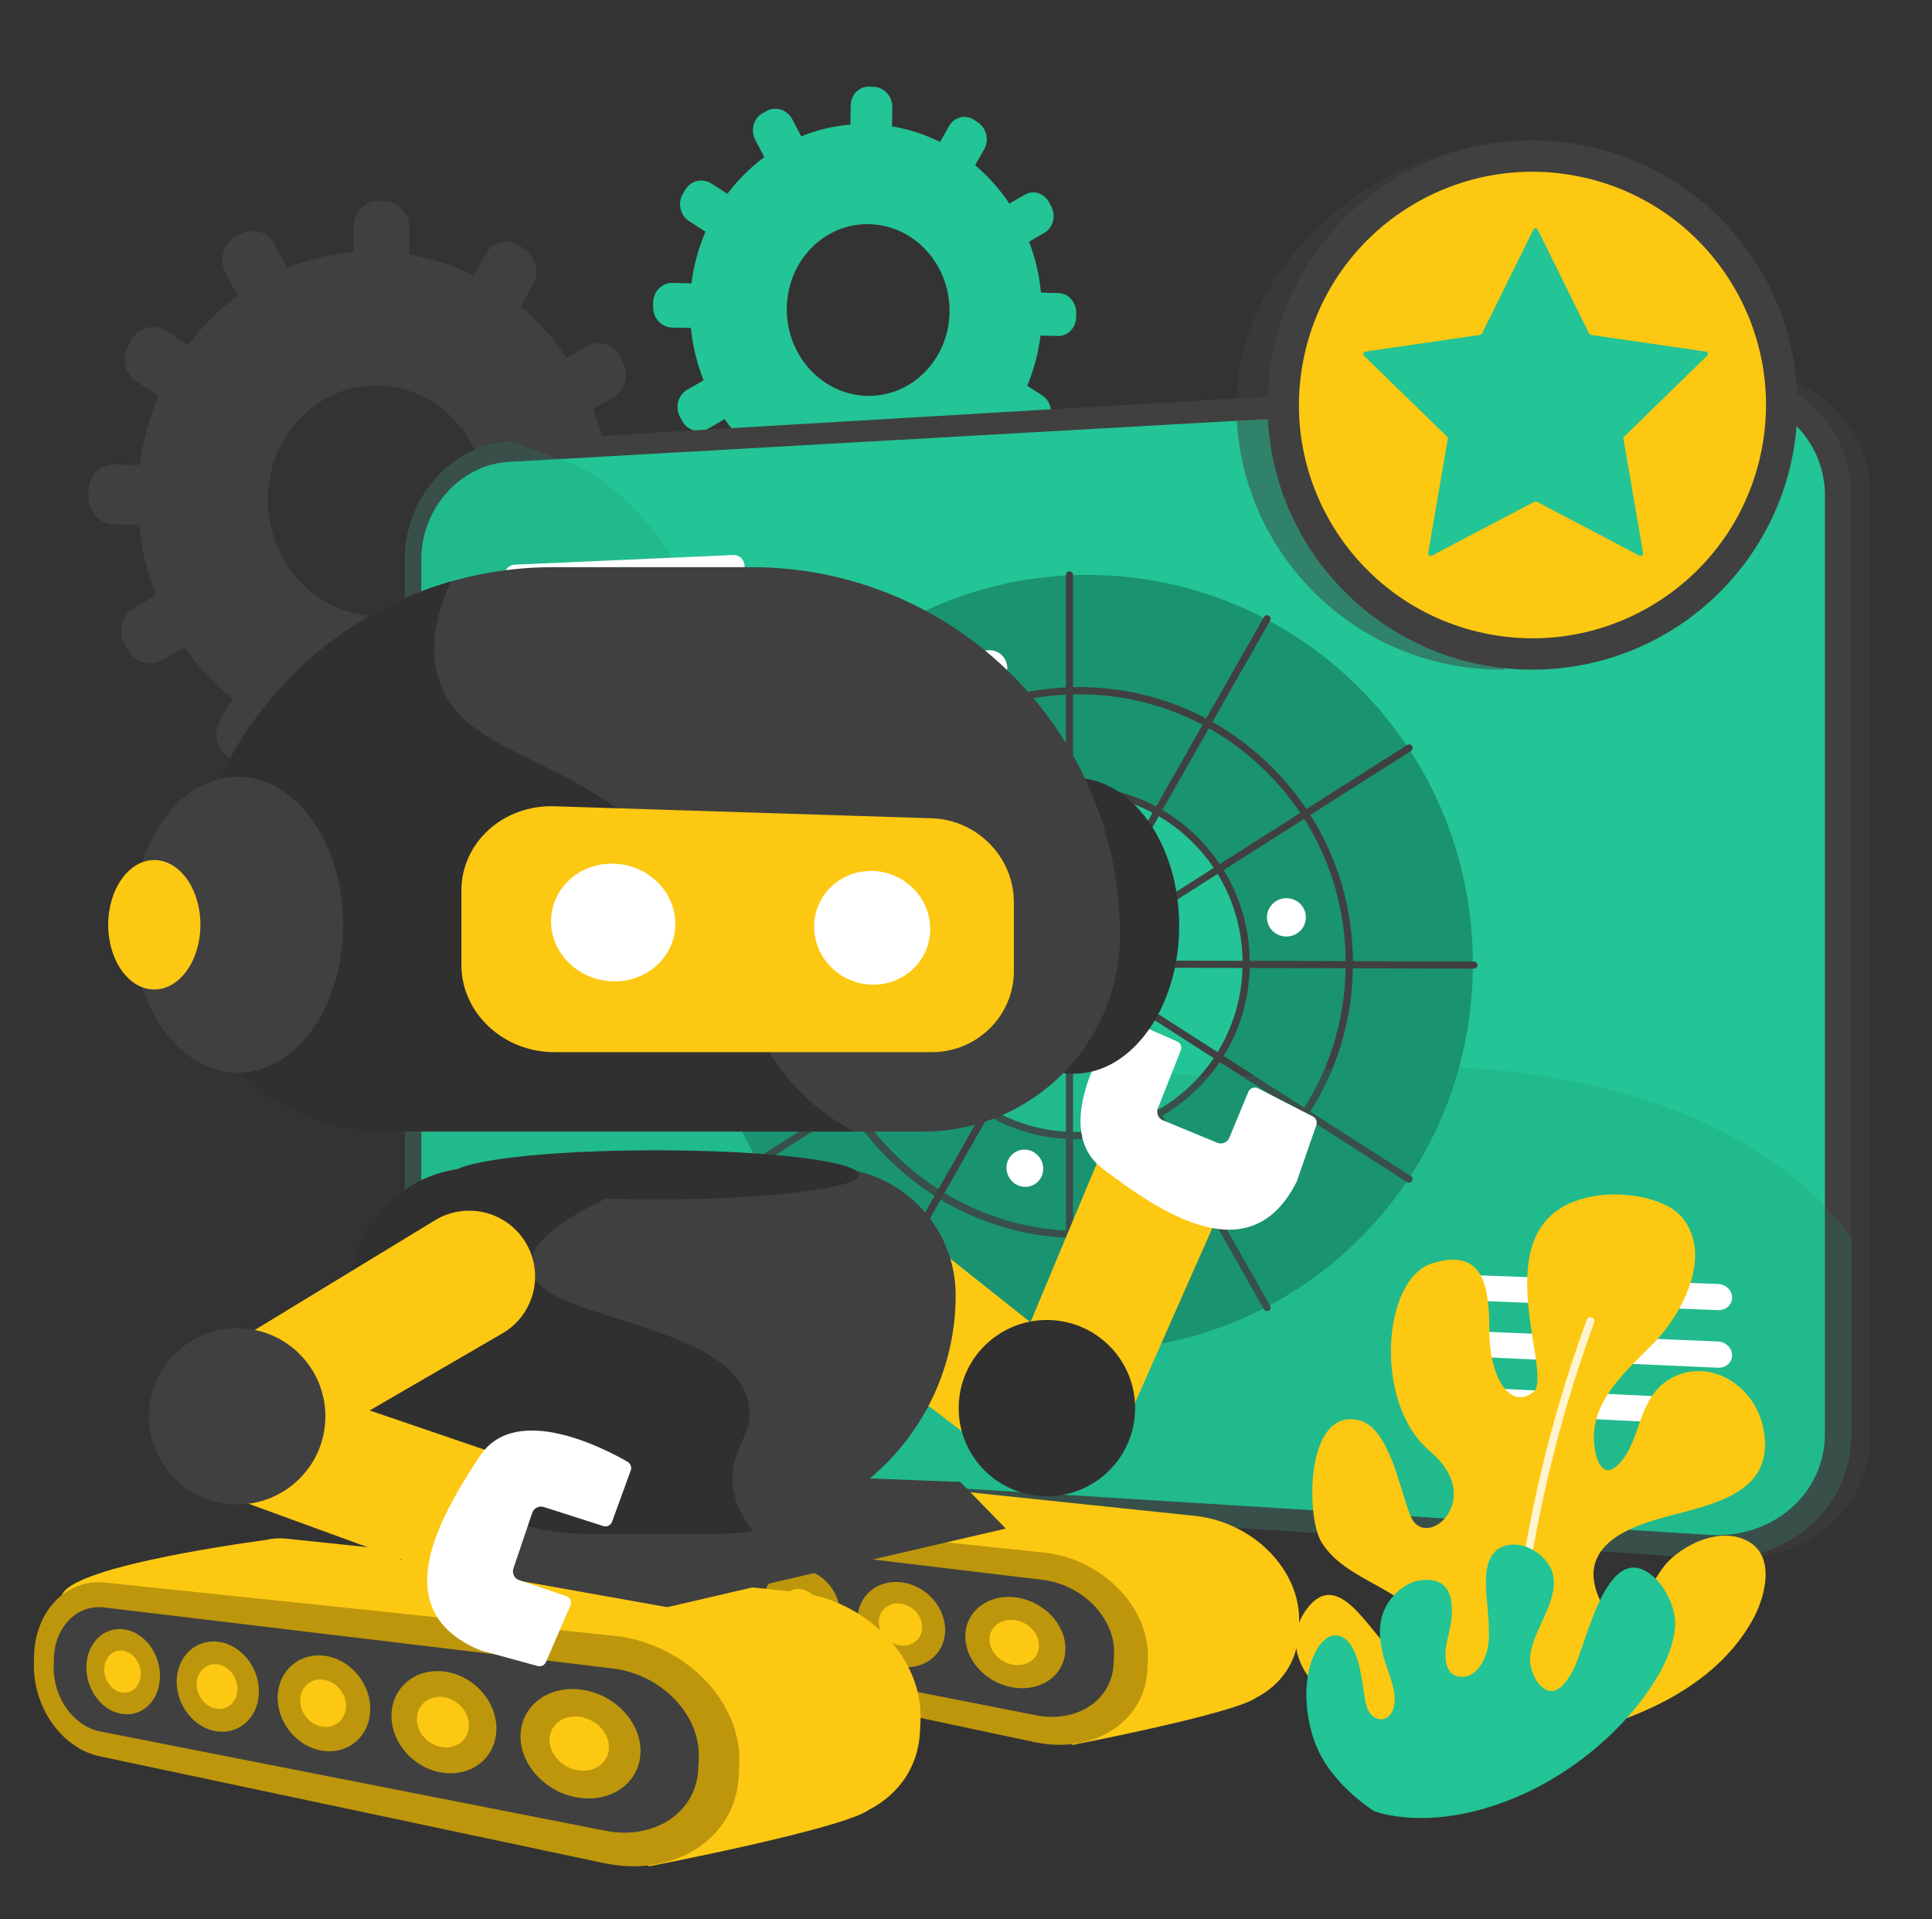 <svg width="588" height="584" viewBox="0 0 588 584" fill="none" xmlns="http://www.w3.org/2000/svg">
<rect x="0" y="0" width="588" height="584" fill="#333333" stroke="none"/>
<path d="M192.498 145.455L185.349 145.259C184.653 138.011 182.995 131.031 180.499 124.513L186.739 120.88C190.27 118.833 191.553 114.06 189.592 110.232L188.736 108.558C186.775 104.711 182.3 103.269 178.752 105.317L172.458 108.949C168.518 103.073 163.811 97.784 158.48 93.279L162.189 86.743C164.292 83.039 163.151 78.142 159.639 75.809L158.088 74.777C154.558 72.426 149.976 73.53 147.854 77.252L144.11 83.805C138.012 80.76 131.433 78.587 124.516 77.43L124.622 69.648C124.694 65.232 121.36 61.492 117.17 61.296L115.334 61.207C111.144 61.011 107.685 64.448 107.613 68.882L107.506 76.718C100.482 77.305 93.742 78.944 87.413 81.526L83.776 74.581C81.708 70.627 77.001 69.096 73.275 71.162L71.634 72.07C67.908 74.153 66.553 79.05 68.639 83.004L72.329 89.984C66.66 94.169 61.578 99.226 57.264 104.96L50.738 100.776C47.03 98.389 42.216 99.547 40.005 103.358L39.025 105.032C36.796 108.843 38.026 113.882 41.752 116.25L48.296 120.417C45.461 126.988 43.5 134.076 42.555 141.537L34.924 141.324C30.573 141.199 27.008 144.76 26.936 149.266L26.919 151.242C26.865 155.748 30.342 159.487 34.674 159.576L42.341 159.754C43.09 167.234 44.873 174.41 47.547 181.106L40.914 184.934C37.135 187.107 35.78 192.057 37.901 195.993L38.828 197.702C40.932 201.62 45.711 203.009 49.472 200.819L56.105 196.955C60.259 202.884 65.198 208.156 70.76 212.607L66.909 219.374C64.716 223.221 65.911 228.153 69.584 230.415L71.188 231.394C74.843 233.638 79.568 232.356 81.761 228.527L85.594 221.778C91.835 224.645 98.521 226.622 105.51 227.53L105.403 235.312C105.331 239.728 108.683 243.326 112.873 243.343H114.709C118.882 243.361 122.323 239.817 122.376 235.419L122.483 227.637C129.419 226.818 136.033 224.966 142.22 222.224L145.75 228.919C147.747 232.73 152.293 234.048 155.877 231.893L157.446 230.949C161.03 228.795 162.313 223.969 160.317 220.176L156.786 213.462C162.224 209.224 167.074 204.184 171.174 198.504L177.326 202.421C180.802 204.647 185.313 203.419 187.399 199.679L188.308 198.041C190.394 194.319 189.253 189.493 185.794 187.267L179.661 183.332C182.336 176.939 184.19 170.047 185.081 162.835L192.213 162.995C196.242 163.084 199.559 159.648 199.63 155.32L199.666 153.433C199.737 149.159 196.528 145.562 192.498 145.455ZM114.513 187.427C96.096 187.107 81.262 171.044 81.547 151.545C81.815 132.028 97.094 116.713 115.53 117.319C133.805 117.924 148.282 134.005 147.997 153.219C147.711 172.433 132.788 187.748 114.513 187.427Z" fill="#404040"/>
<path d="M322.156 89.182L316.825 89.04C316.308 83.626 315.078 78.444 313.206 73.565L317.859 70.858C320.498 69.327 321.443 65.765 319.981 62.916L319.339 61.67C317.877 58.803 314.543 57.716 311.887 59.248L307.197 61.955C304.256 57.574 300.743 53.639 296.785 50.273L299.549 45.411C301.118 42.651 300.262 39.001 297.641 37.255L296.482 36.49C293.861 34.745 290.438 35.564 288.869 38.324L286.088 43.203C281.541 40.924 276.638 39.303 271.486 38.449L271.575 32.643C271.628 29.349 269.132 26.571 266.03 26.428L264.657 26.357C261.537 26.215 258.952 28.779 258.916 32.074L258.827 37.914C253.603 38.342 248.575 39.571 243.85 41.494L241.14 36.312C239.589 33.373 236.095 32.234 233.313 33.765L232.101 34.442C229.32 35.991 228.321 39.642 229.872 42.598L232.618 47.815C228.392 50.932 224.595 54.707 221.386 58.981L216.536 55.864C213.772 54.084 210.189 54.956 208.531 57.788L207.8 59.034C206.142 61.883 207.051 65.623 209.832 67.386L214.717 70.502C212.596 75.399 211.134 80.688 210.438 86.244L204.751 86.084C201.506 85.995 198.849 88.648 198.796 91.996L198.778 93.474C198.725 96.84 201.328 99.618 204.555 99.689L210.26 99.814C210.831 105.387 212.15 110.747 214.147 115.734L209.19 118.583C206.373 120.203 205.357 123.907 206.944 126.828L207.639 128.11C209.208 131.03 212.756 132.063 215.573 130.443L220.53 127.558C223.632 131.974 227.305 135.91 231.441 139.222L228.571 144.261C226.93 147.128 227.84 150.815 230.568 152.488L231.762 153.219C234.49 154.892 238.02 153.931 239.643 151.082L242.495 146.042C247.149 148.179 252.123 149.657 257.347 150.334L257.258 156.139C257.204 159.433 259.701 162.105 262.821 162.122H264.193C267.314 162.14 269.863 159.487 269.917 156.21L270.006 150.423C275.176 149.817 280.115 148.428 284.715 146.38L287.354 151.384C288.851 154.216 292.221 155.213 294.895 153.593L296.072 152.88C298.746 151.278 299.691 147.68 298.212 144.849L295.591 139.845C299.656 136.693 303.257 132.936 306.324 128.698L310.906 131.618C313.509 133.274 316.861 132.366 318.412 129.588L319.09 128.377C320.641 125.599 319.803 122.002 317.217 120.346L312.635 117.407C314.632 112.635 316.005 107.506 316.683 102.129L321.996 102.253C325.009 102.324 327.469 99.76 327.523 96.537L327.541 95.13C327.541 91.943 325.151 89.272 322.156 89.182ZM264.033 120.47C250.305 120.239 239.25 108.254 239.464 93.723C239.678 79.175 251.053 67.76 264.8 68.223C278.421 68.668 289.208 80.653 288.994 94.988C288.762 109.287 277.637 120.702 264.033 120.47Z" fill="#23C495"/>
<path opacity="0.5" d="M526.481 112.738L161.125 134.268C161 134.268 160.715 134.285 160.59 134.303C143.082 135.55 128.961 151.63 128.961 170.417V414.346C128.961 433.275 143.278 449.533 160.964 450.673L526.391 474.268C549.837 475.782 569.199 459.025 569.199 436.801V376.558V150.455C569.235 128.231 549.944 111.367 526.481 112.738Z" fill="#404040"/>
<path d="M563.42 150.455V436.801C563.42 459.025 544.075 475.782 520.612 474.268L155.15 450.673C137.445 449.533 123.164 433.275 123.164 414.346V170.417C123.164 151.63 137.213 135.55 154.722 134.303C154.847 134.285 155.025 134.285 155.15 134.268L520.594 112.738C544.04 111.367 563.42 128.231 563.42 150.455Z" fill="#404040"/>
<path d="M555.418 150.776C555.418 132.648 539.728 118.829 520.562 119.915L154.743 140.572C140.247 141.391 128.23 154.64 128.23 170.151V414.685C128.23 430.195 140.247 443.497 154.743 444.405L520.348 467.11C539.514 468.303 555.4 454.574 555.4 436.445V150.776H555.418Z" fill="#23C495"/>
<path d="M448.245 293.304C448.245 361.329 392.225 413.897 326.079 410.852C262.982 407.95 213.934 355.079 213.934 292.645C213.934 230.212 262.982 177.608 326.079 175.062C392.225 172.391 448.245 225.279 448.245 293.304Z" fill="#1A9370"/>
<path d="M410.658 293.199C410.658 340.3 372.147 377.197 326.077 375.666C281.504 374.188 246.434 337.077 246.434 292.736C246.434 248.395 281.504 211.462 326.077 210.251C372.147 208.969 410.658 246.098 410.658 293.199Z" fill="#1A9370"/>
<path d="M328.86 376.809C327.915 376.809 326.988 376.791 326.043 376.755C304.255 376.043 283.912 366.89 268.757 351.023C253.656 335.228 245.348 314.518 245.348 292.721C245.348 270.925 253.656 250.268 268.757 234.544C283.93 218.766 304.273 209.738 326.06 209.132C348.65 208.527 370.045 216.879 386.305 232.674C402.726 248.63 411.765 270.106 411.765 293.184C411.765 316.245 402.726 337.685 386.305 353.552C370.722 368.617 350.415 376.809 328.86 376.809ZM328.396 211.305C327.629 211.305 326.881 211.323 326.114 211.34C282.771 212.534 247.523 249.039 247.523 292.739C247.523 336.439 282.789 373.158 326.114 374.583C348.115 375.295 368.94 367.282 384.772 351.985C400.765 336.546 409.554 315.657 409.554 293.184C409.554 270.711 400.747 249.787 384.754 234.241C369.492 219.407 349.541 211.305 328.396 211.305Z" fill="#404040"/>
<path d="M379.279 293.117C379.279 322.731 355.209 346.219 326.077 345.578C297.568 344.955 274.871 321.342 274.871 292.832C274.871 264.322 297.55 240.834 326.077 240.371C355.209 239.872 379.279 263.485 379.279 293.117Z" fill="#23C495"/>
<path d="M327.257 346.657C326.864 346.657 326.454 346.657 326.062 346.639C312.013 346.336 298.855 340.549 289.013 330.381C279.207 320.248 273.805 306.893 273.805 292.789C273.805 278.685 279.207 265.365 289.013 255.286C298.855 245.171 312.013 239.473 326.062 239.241C340.415 239.01 353.965 244.441 364.252 254.538C374.647 264.742 380.37 278.436 380.37 293.092C380.37 307.747 374.647 321.406 364.252 331.556C354.268 341.332 341.163 346.657 327.257 346.657ZM326.953 241.432C326.668 241.432 326.383 241.432 326.098 241.432C298.462 241.895 275.962 264.938 275.962 292.807C275.962 320.676 298.445 343.861 326.098 344.467C339.844 344.769 352.859 339.641 362.719 330.007C372.685 320.266 378.177 307.16 378.177 293.092C378.177 279.024 372.685 265.882 362.719 256.087C353.073 246.614 340.397 241.432 326.953 241.432Z" fill="#404040"/>
<path d="M325.49 411.874C324.884 411.874 324.402 411.393 324.402 410.787V174.961C324.402 174.356 324.884 173.875 325.49 173.875C326.096 173.875 326.578 174.356 326.578 174.961V410.787C326.578 411.393 326.096 411.874 325.49 411.874Z" fill="#404040"/>
<path d="M448.583 294.785L213.666 294.09C213.06 294.09 212.578 293.592 212.578 293.004C212.578 292.399 213.06 291.918 213.666 291.918L448.583 292.612C449.189 292.612 449.671 293.111 449.671 293.699C449.671 294.286 449.171 294.785 448.583 294.785Z" fill="#404040"/>
<path d="M428.858 359.947C428.662 359.947 428.448 359.894 428.27 359.769L229.903 232.57C229.403 232.249 229.243 231.572 229.582 231.074C229.903 230.575 230.58 230.415 231.079 230.753L429.447 357.953C429.946 358.273 430.106 358.95 429.768 359.449C429.554 359.787 429.215 359.947 428.858 359.947Z" fill="#404040"/>
<path d="M385.631 399.012C385.256 399.012 384.882 398.816 384.686 398.46L268.1 192.906C267.797 192.39 267.994 191.713 268.511 191.428C269.028 191.126 269.705 191.322 269.99 191.838L386.575 397.391C386.879 397.908 386.682 398.584 386.165 398.869C385.987 398.976 385.809 399.012 385.631 399.012Z" fill="#404040"/>
<path d="M230.496 354.796C230.14 354.796 229.783 354.617 229.569 354.297C229.248 353.798 229.391 353.122 229.908 352.801L428.275 226.705C428.774 226.385 429.452 226.527 429.773 227.044C430.094 227.542 429.951 228.219 429.434 228.54L231.067 354.635C230.906 354.742 230.692 354.796 230.496 354.796Z" fill="#404040"/>
<path opacity="0.2" d="M563.42 376.555V436.799C563.42 459.022 544.075 475.779 520.612 474.266L155.15 450.671C137.445 449.531 123.164 433.273 123.164 414.343V170.415C123.164 151.628 137.213 135.547 154.722 134.301C160.623 136.135 166.025 138.023 170.304 139.679C174.566 141.335 177.757 142.777 179.273 143.721C190.006 150.399 198.118 159.392 204.643 169.702C206.07 171.964 207.425 174.279 208.726 176.629C210.206 179.354 211.615 182.15 212.952 184.999C214.022 187.296 215.074 189.647 216.072 192.015C217.249 194.793 218.39 197.625 219.495 200.474C220.404 202.807 221.296 205.175 222.17 207.543C225.111 215.503 227.911 223.57 230.906 231.477C230.977 231.673 231.048 231.851 231.12 232.047C232.118 234.682 233.152 237.3 234.204 239.882C238.483 250.335 243.796 259.898 249.983 268.552C256.598 277.794 264.229 286.022 272.697 293.162C273.428 293.786 274.159 294.391 274.908 294.979C282.236 300.909 290.17 306.055 298.603 310.4C303.114 312.733 307.767 314.834 312.546 316.704C316.825 318.36 321.228 319.856 325.704 321.138C331.801 322.901 338.059 324.308 344.46 325.341C351.681 326.516 359.062 327.211 366.586 327.442C370.936 327.584 375.322 327.549 379.726 327.353C383.631 327.193 387.571 326.872 391.511 326.445C395.808 325.982 400.051 325.59 404.223 325.287C418.201 324.254 431.466 324.13 444 324.806C494.831 327.549 532.968 343.576 555.504 367.189C558.392 370.198 561.227 373.314 563.42 376.555Z" fill="#1A9370"/>
<path d="M269.026 394.31C268.848 394.31 268.652 394.256 268.491 394.167C267.974 393.865 267.778 393.206 268.081 392.689L384.666 187.795C384.969 187.279 385.629 187.083 386.146 187.385C386.663 187.688 386.859 188.347 386.556 188.864L269.971 393.758C269.775 394.114 269.4 394.31 269.026 394.31Z" fill="#404040"/>
<path d="M226.603 172.343C226.603 174.319 225.07 175.993 223.18 176.065L156.624 178.825C154.841 178.896 153.379 177.4 153.379 175.477C153.379 173.554 154.823 171.933 156.624 171.844L223.18 168.906C225.07 168.817 226.603 170.366 226.603 172.343Z" fill="white"/>
<path d="M226.603 188.098C226.603 190.074 225.07 191.73 223.18 191.802L156.624 194.17C154.841 194.241 153.379 192.728 153.379 190.804C153.379 188.881 154.823 187.261 156.624 187.189L223.18 184.643C225.07 184.572 226.603 186.103 226.603 188.098Z" fill="white"/>
<path d="M226.603 203.861C226.603 205.837 225.07 207.493 223.18 207.547L156.624 209.523C154.841 209.577 153.379 208.063 153.379 206.14C153.379 204.217 154.823 202.614 156.624 202.561L223.18 200.406C225.07 200.317 226.603 201.866 226.603 203.861Z" fill="white"/>
<path d="M527.153 394.882C527.153 397.09 525.245 398.8 522.909 398.711L440.556 395.523C438.345 395.434 436.562 393.636 436.562 391.499C436.562 389.362 438.345 387.688 440.556 387.777L522.909 390.751C525.245 390.822 527.153 392.674 527.153 394.882Z" fill="white"/>
<path d="M527.153 412.44C527.153 414.648 525.245 416.34 522.909 416.233L440.556 412.547C438.345 412.44 436.562 410.641 436.562 408.504C436.562 406.367 438.345 404.711 440.556 404.8L522.909 408.255C525.245 408.362 527.153 410.232 527.153 412.44Z" fill="white"/>
<path d="M527.153 430.002C527.153 432.211 525.245 433.902 522.909 433.778L440.556 429.611C438.345 429.504 436.562 427.67 436.562 425.533C436.562 423.396 438.345 421.757 440.556 421.864L522.909 425.818C525.245 425.924 527.153 427.794 527.153 430.002Z" fill="white"/>
<path d="M306.553 203.346C306.553 206.463 304.057 209.081 300.99 209.17C297.924 209.259 295.445 206.801 295.445 203.685C295.445 200.568 297.924 197.969 300.99 197.862C304.057 197.773 306.553 200.23 306.553 203.346Z" fill="white"/>
<path d="M397.446 279.171C397.446 282.394 394.79 285.012 391.509 285.012C388.246 285.012 385.59 282.412 385.59 279.189C385.59 275.965 388.229 273.348 391.509 273.348C394.79 273.33 397.446 275.948 397.446 279.171Z" fill="white"/>
<path d="M317.503 355.67C317.503 358.804 314.989 361.279 311.905 361.19C308.82 361.101 306.324 358.501 306.324 355.385C306.324 352.269 308.82 349.794 311.905 349.865C314.989 349.936 317.503 352.536 317.503 355.67Z" fill="white"/>
<path d="M456.891 194.236C496.141 194.236 527.958 162.456 527.958 123.255C527.958 84.053 496.141 52.273 456.891 52.273C417.642 52.273 385.824 84.053 385.824 123.255C385.824 162.456 417.642 194.236 456.891 194.236Z" fill="url(#paint0_linear_1440_33046)"/>
<path d="M456.894 186.653C491.948 186.653 520.366 158.27 520.366 123.258C520.366 88.246 491.948 59.863 456.894 59.863C421.839 59.863 393.422 88.246 393.422 123.258C393.422 158.27 421.839 186.653 456.894 186.653Z" fill="url(#paint1_linear_1440_33046)"/>
<path opacity="0.5" d="M441.756 163.108C440.651 175.145 442.398 185.207 448.264 193.701C450.778 197.334 454.04 200.682 458.159 203.762C457.731 203.762 457.321 203.78 456.893 203.78C412.356 203.78 376.27 167.72 376.27 123.254C376.27 81.958 414.995 48.16 455.092 43.512C457.66 46.058 452.543 48.818 454.7 52.327C461.012 62.53 464.649 76.954 459.978 96.792C459.193 100.14 458.177 103.63 456.893 107.281C454.023 115.454 451.402 123.094 449.173 130.253C447.889 134.348 446.748 138.284 445.75 142.059C443.753 149.681 442.344 156.679 441.756 163.108Z" fill="#404040"/>
<path d="M547.034 123.249C547.034 167.305 511.626 203.098 467.659 203.775C467.231 203.775 466.821 203.792 466.393 203.792C421.856 203.792 385.77 167.732 385.77 123.266C385.77 81.971 416.899 47.922 456.997 43.275C460.082 42.919 463.22 42.723 466.411 42.723C510.93 42.705 547.034 78.765 547.034 123.249Z" fill="#404040"/>
<path d="M535.922 137.995C544.07 99.647 519.551 61.964 481.158 53.825C442.764 45.687 405.035 70.176 396.886 108.523C388.738 146.87 413.257 184.554 451.651 192.693C490.044 200.831 527.774 176.342 535.922 137.995Z" fill="#FCC812"/>
<path d="M519.56 108.26C519.756 108.064 519.827 107.761 519.756 107.494C519.667 107.227 519.435 107.031 519.15 106.995L484.187 101.92C483.937 101.885 483.741 101.742 483.634 101.511L467.998 69.867C467.873 69.617 467.623 69.457 467.338 69.457C467.053 69.457 466.803 69.617 466.678 69.867L451.042 101.511C450.935 101.724 450.721 101.885 450.49 101.92L415.527 106.995C415.241 107.031 415.009 107.227 414.92 107.494C414.831 107.761 414.902 108.064 415.116 108.26L440.416 132.888C440.594 133.066 440.666 133.297 440.63 133.547L434.657 168.325C434.604 168.61 434.729 168.877 434.96 169.055C435.192 169.215 435.495 169.251 435.745 169.108L467.017 152.69C467.231 152.583 467.499 152.583 467.713 152.69L498.985 169.108C499.235 169.233 499.538 169.215 499.769 169.055C500.001 168.895 500.108 168.61 500.073 168.325L494.1 133.547C494.064 133.315 494.135 133.066 494.314 132.888L519.56 108.26Z" fill="#23C495"/>
<path d="M308.412 447.486L249.397 402.61C241.089 396.289 239.021 384.66 244.655 375.881C251.055 365.873 264.713 363.612 274.019 370.984L332.214 417.159L308.412 447.486Z" fill="#FCC812"/>
<path d="M305.004 423.019L333.566 354.655C337.596 345.021 348.329 340.089 358.26 343.312C369.563 346.98 375.215 359.606 370.419 370.469L340.377 438.369L305.004 423.019Z" fill="#FCC812"/>
<path d="M318.624 455.344C333.453 455.344 345.475 443.337 345.475 428.525C345.475 413.714 333.453 401.707 318.624 401.707C303.795 401.707 291.773 413.714 291.773 428.525C291.773 443.337 303.795 455.344 318.624 455.344Z" fill="#303030"/>
<path d="M340.345 310.995C335.977 317.495 319.841 343.761 335.62 355.692C353.699 369.386 380.728 387.497 394.67 359.539L400.625 342.39C400.982 341.375 400.536 340.271 399.573 339.772L382.903 331.207C382.368 330.94 381.744 330.886 381.174 331.1C380.603 331.314 380.157 331.741 379.926 332.293L374.149 346.236C373.561 347.679 371.902 348.356 370.458 347.768L353.948 340.948C352.522 340.36 351.827 338.739 352.397 337.297L359.368 319.667C359.796 318.599 359.297 317.388 358.227 316.925L342.966 310.212C342.021 309.802 340.915 310.123 340.345 310.995Z" fill="white"/>
<path d="M363.582 461.307L234.249 447.773C233.518 447.702 232.822 447.684 232.109 447.702C231.111 447.737 230.148 447.862 229.203 448.076C218.238 449.572 179.781 455.27 177.285 462.126C176.143 465.224 198.198 476.212 225.673 488.535C227.83 490.155 230.255 491.33 232.858 491.882L233.5 492.025C275.809 510.705 326.515 531.006 326.515 531.006C326.515 531.006 375.67 521.532 382.302 516.653C389.755 512.842 394.818 505.844 395.246 496.886L395.371 494.108C396.12 477.921 381.411 463.177 363.582 461.307Z" fill="#FCC812"/>
<path d="M349.224 508.034C348.457 524.15 332.661 533.944 315.01 530.205L186.836 503.048C177.119 500.982 169.844 490.387 170.183 479.257L170.237 477.334C170.575 466.169 178.438 457.906 188.226 458.939L317.559 472.473C335.388 474.342 350.115 489.087 349.349 505.256L349.224 508.034Z" fill="#BD960C"/>
<path d="M339.061 503.656C339.578 492.526 329.558 482.251 317.202 480.773L188.03 465.281C181.13 464.461 175.514 470.231 175.264 478.138L175.211 480.079C174.979 487.985 180.167 495.429 187.031 496.782L315.366 522.016C327.632 524.42 338.401 517.492 338.918 506.398L339.061 503.656Z" fill="#404040"/>
<path d="M202.187 483.074C201.991 489.128 197.498 493.242 192.292 492.28C187.211 491.354 183.324 485.923 183.502 480.118C183.68 474.312 187.87 470.145 192.969 470.822C198.211 471.517 202.383 477.001 202.187 483.074Z" fill="url(#paint2_linear_1440_33046)"/>
<path d="M197.319 482.305C197.23 485.279 195.037 487.327 192.469 486.882C189.937 486.455 187.976 483.748 188.065 480.845C188.155 477.942 190.276 475.877 192.808 476.251C195.393 476.625 197.408 479.331 197.319 482.305Z" fill="url(#paint3_linear_1440_33046)"/>
<path d="M227.33 487.022C227.098 493.433 222.088 497.742 216.258 496.674C210.588 495.641 206.256 489.854 206.452 483.746C206.648 477.62 211.337 473.239 217.042 474.005C222.89 474.753 227.561 480.611 227.33 487.022Z" fill="url(#paint4_linear_1440_33046)"/>
<path d="M221.872 486.174C221.765 489.308 219.322 491.463 216.452 490.964C213.617 490.483 211.424 487.616 211.531 484.536C211.638 481.473 213.992 479.3 216.826 479.71C219.715 480.137 221.979 483.04 221.872 486.174Z" fill="url(#paint5_linear_1440_33046)"/>
<path d="M255.602 491.475C255.335 498.278 249.683 502.801 243.122 501.59C236.739 500.415 231.889 494.253 232.121 487.771C232.353 481.289 237.613 476.695 244.013 477.532C250.592 478.422 255.87 484.673 255.602 491.475Z" fill="#BD960C"/>
<path d="M249.448 490.51C249.323 493.84 246.559 496.084 243.332 495.532C240.141 494.998 237.681 491.917 237.805 488.676C237.93 485.417 240.587 483.156 243.778 483.619C247.023 484.082 249.573 487.18 249.448 490.51Z" fill="#FCC812"/>
<path d="M287.638 496.535C287.335 503.783 280.899 508.52 273.446 507.166C266.226 505.849 260.734 499.224 261.002 492.333C261.269 485.441 267.224 480.598 274.48 481.559C281.951 482.556 287.941 489.27 287.638 496.535Z" fill="#BD960C"/>
<path d="M280.651 495.433C280.508 498.977 277.37 501.345 273.715 500.722C270.096 500.099 267.332 496.822 267.457 493.367C267.6 489.913 270.595 487.526 274.214 488.043C277.887 488.559 280.793 491.889 280.651 495.433Z" fill="#FCC812"/>
<path d="M324.245 502.3C323.889 510.064 316.507 515.05 307.985 513.483C299.73 511.969 293.472 504.828 293.793 497.492C294.096 490.137 300.889 485.026 309.18 486.13C317.738 487.252 324.602 494.518 324.245 502.3Z" fill="#BD960C"/>
<path d="M316.224 501.036C316.063 504.829 312.48 507.322 308.29 506.61C304.171 505.915 300.998 502.354 301.158 498.668C301.319 494.982 304.76 492.453 308.896 493.058C313.086 493.664 316.402 497.243 316.224 501.036Z" fill="#FCC812"/>
<path d="M242.052 484.452L87.081 468.248C86.208 468.159 85.37 468.141 84.532 468.159C83.337 468.194 82.178 468.354 81.055 468.622C67.915 470.42 21.844 477.24 18.831 485.45C17.476 489.154 43.899 502.331 76.812 517.094C79.397 519.035 82.303 520.442 85.423 521.101L86.19 521.261C136.878 543.645 197.64 567.952 197.64 567.952C197.64 567.952 256.548 556.609 264.482 550.75C273.396 546.174 279.476 537.786 279.993 527.066L280.154 523.736C281.045 504.361 263.412 486.696 242.052 484.452Z" fill="#FCC812"/>
<path d="M224.844 540.437C223.935 559.741 205 571.494 183.855 567.006L30.274 534.472C18.632 531.996 9.913 519.3 10.306 505.962L10.377 503.665C10.769 490.291 20.219 480.39 31.95 481.619L186.922 497.824C208.299 500.067 225.932 517.733 225.005 537.107L224.844 540.437Z" fill="#BD960C"/>
<path d="M212.669 535.182C213.293 521.862 201.294 509.539 186.478 507.759L31.702 489.185C23.43 488.188 16.69 495.115 16.405 504.589L16.334 506.922C16.048 516.395 22.288 525.317 30.508 526.937L184.285 557.157C198.976 560.042 211.884 551.726 212.508 538.441L212.669 535.182Z" fill="#404040"/>
<path d="M48.676 510.516C48.444 517.781 43.059 522.696 36.819 521.556C30.739 520.434 26.086 513.935 26.3 506.99C26.514 500.045 31.542 495.041 37.657 495.842C43.915 496.661 48.907 503.25 48.676 510.516Z" fill="#BD960C"/>
<path d="M42.828 509.592C42.721 513.154 40.1 515.594 37.015 515.077C33.984 514.561 31.631 511.32 31.738 507.847C31.845 504.375 34.377 501.9 37.425 502.345C40.528 502.79 42.952 506.031 42.828 509.592Z" fill="#FCC812"/>
<path d="M78.791 515.255C78.524 522.93 72.498 528.094 65.526 526.812C58.733 525.566 53.545 518.638 53.777 511.32C54.027 503.983 59.625 498.747 66.454 499.638C73.478 500.564 79.059 507.58 78.791 515.255Z" fill="#BD960C"/>
<path d="M72.267 514.243C72.142 518 69.2 520.565 65.759 519.977C62.371 519.407 59.751 515.952 59.875 512.284C60 508.616 62.835 506.016 66.223 506.514C69.664 507.013 72.391 510.468 72.267 514.243Z" fill="#FCC812"/>
<path d="M112.665 520.597C112.344 528.753 105.569 534.167 97.706 532.724C90.058 531.317 84.245 523.927 84.513 516.163C84.798 508.399 91.092 502.879 98.776 503.894C106.674 504.944 112.986 512.441 112.665 520.597Z" fill="#BD960C"/>
<path d="M105.303 519.44C105.16 523.429 101.844 526.117 97.975 525.459C94.16 524.8 91.218 521.131 91.36 517.231C91.503 513.332 94.677 510.625 98.51 511.177C102.397 511.747 105.446 515.451 105.303 519.44Z" fill="#FCC812"/>
<path d="M151.07 526.652C150.713 535.342 142.993 541.023 134.079 539.384C125.414 537.799 118.835 529.875 119.156 521.612C119.477 513.35 126.608 507.562 135.309 508.702C144.259 509.895 151.427 517.944 151.07 526.652Z" fill="#BD960C"/>
<path d="M142.69 525.338C142.512 529.594 138.768 532.426 134.382 531.678C130.049 530.948 126.715 526.994 126.894 522.863C127.054 518.714 130.656 515.865 135.006 516.488C139.392 517.111 142.851 521.082 142.69 525.338Z" fill="#FCC812"/>
<path d="M194.928 533.561C194.5 542.874 185.657 548.84 175.44 546.97C165.545 545.154 158.057 536.606 158.431 527.809C158.806 518.994 166.936 512.886 176.867 514.186C187.119 515.54 195.338 524.247 194.928 533.561Z" fill="#BD960C"/>
<path d="M185.315 532.052C185.119 536.593 180.822 539.584 175.795 538.729C170.856 537.892 167.058 533.636 167.236 529.202C167.433 524.786 171.533 521.759 176.508 522.471C181.536 523.219 185.511 527.493 185.315 532.052Z" fill="#FCC812"/>
<path d="M121.703 456.499V474.591L203.076 489.104L306.11 465.189L292.275 450.996L121.703 456.499Z" fill="#404040"/>
<path d="M122.082 456.5L206.45 447.703L292.511 450.998L204.025 473.898L122.082 456.5Z" fill="#404040"/>
<path d="M326.788 326.766C344.512 326.766 358.88 306.603 358.88 281.731C358.88 256.858 344.512 236.695 326.788 236.695C309.064 236.695 294.695 256.858 294.695 281.731C294.695 306.603 309.064 326.766 326.788 326.766Z" fill="#303030"/>
<path d="M228.73 172.605H168.343C106.422 172.605 56.215 222.752 56.215 284.597C56.215 317.595 82.994 344.36 116.05 344.36H281.023C314.061 344.36 340.858 317.613 340.858 284.597C340.84 222.734 290.651 172.605 228.73 172.605Z" fill="#404040"/>
<path d="M218.127 466.809H178.938C138.769 466.809 106.195 434.274 106.195 394.154C106.195 372.749 123.579 355.387 145.009 355.387H252.038C273.469 355.387 290.852 372.749 290.852 394.154C290.87 434.274 258.296 466.809 218.127 466.809Z" fill="#404040"/>
<path d="M240.194 328.636C223.114 308.602 230.709 292.576 208.387 265.419C177.667 228.059 141.848 232.279 133.647 206.957C131.365 199.941 131.115 190.307 137.213 176.969C90.429 190.449 56.215 233.526 56.215 284.58C56.215 317.578 82.994 344.342 116.05 344.342H259.824C251.213 339.659 244.919 334.174 240.194 328.636Z" fill="#303030"/>
<path d="M283.537 320.199H168.735C153.17 320.199 140.422 308.285 140.422 293.594V271.067C140.422 256.376 153.188 244.872 168.735 245.371L283.537 249.022C297.426 249.467 308.569 260.881 308.569 274.54V295.482C308.569 309.122 297.444 320.199 283.537 320.199Z" fill="#FCC812"/>
<path d="M205.541 281.125C205.541 290.937 197.179 298.79 186.784 298.648C176.283 298.523 167.707 290.332 167.707 280.359C167.707 270.387 176.283 262.534 186.784 262.837C197.161 263.122 205.541 271.313 205.541 281.125Z" fill="white"/>
<path d="M283.109 282.71C283.109 292.183 275.3 299.787 265.583 299.663C255.794 299.538 247.789 291.631 247.789 281.997C247.789 272.364 255.794 264.778 265.583 265.062C275.3 265.312 283.109 273.218 283.109 282.71Z" fill="white"/>
<path d="M72.346 326.465C90.071 326.465 104.439 306.302 104.439 281.43C104.439 256.558 90.071 236.395 72.346 236.395C54.622 236.395 40.254 256.558 40.254 281.43C40.254 306.302 54.622 326.465 72.346 326.465Z" fill="#404040"/>
<path d="M227.773 426.813C222.406 401.597 162.946 402.203 161.323 385.731C160.075 373.034 194.218 360.444 198.497 358.859C202.17 357.506 205.807 356.366 209.408 355.387H145.009C123.579 355.387 106.195 372.749 106.195 394.154C106.195 434.274 138.769 466.809 178.938 466.809H218.127C221.889 466.809 225.597 466.524 229.199 465.972C225.793 461.752 223.565 457.139 223.03 452.1C221.835 440.917 229.859 436.572 227.773 426.813Z" fill="#303030"/>
<path d="M46.961 301.129C54.711 301.129 60.993 292.311 60.993 281.434C60.993 270.556 54.711 261.738 46.961 261.738C39.212 261.738 32.93 270.556 32.93 281.434C32.93 292.311 39.212 301.129 46.961 301.129Z" fill="#FCC812"/>
<path d="M199.491 365.017C233.669 365.017 261.376 361.668 261.376 357.538C261.376 353.407 233.669 350.059 199.491 350.059C165.312 350.059 137.605 353.407 137.605 357.538C137.605 361.668 165.312 365.017 199.491 365.017Z" fill="#303030"/>
<path d="M69.039 409.925L132.368 371.371C141.283 365.94 152.89 368.255 159.023 376.696C166.012 386.294 163.159 399.828 152.89 405.794L88.633 443.101L69.039 409.925Z" fill="#FCC812"/>
<path d="M76.777 417.031L146.953 441C156.83 444.384 162.464 454.766 159.897 464.88C156.973 476.384 144.742 482.848 133.563 478.77L63.762 453.287L76.777 417.031Z" fill="#FCC812"/>
<path d="M99.028 431.497C99.287 416.689 87.479 404.474 72.652 404.215C57.826 403.955 45.597 415.75 45.337 430.558C45.078 445.367 56.886 457.581 71.713 457.84C86.539 458.1 98.768 446.305 99.028 431.497Z" fill="#404040"/>
<path d="M191.023 444.882C184.248 440.947 156.952 426.612 146.058 443.101C133.578 462.013 117.246 490.131 146.094 502.205L163.62 507.013C164.654 507.298 165.741 506.781 166.151 505.802L173.604 488.618C173.836 488.066 173.836 487.442 173.604 486.89C173.354 486.338 172.891 485.929 172.338 485.733L158.021 480.889C156.542 480.391 155.757 478.788 156.256 477.31L161.979 460.41C162.479 458.95 164.048 458.149 165.527 458.63L183.606 464.417C184.712 464.773 185.888 464.186 186.281 463.099L191.986 447.446C192.325 446.503 191.915 445.416 191.023 444.882Z" fill="white"/>
<path d="M455.73 532.151C483.811 528.554 519.433 519.081 533.732 492.369C537.138 486.012 540.543 473.671 531.967 469.023C524.122 464.767 513.96 469.255 508.13 474.793C503.833 478.853 500.499 487.935 495.667 490.802C488.607 495.005 484.809 483.537 484.97 478.818C485.308 468.24 498.324 463.913 506.971 461.615C521.341 457.805 538.047 454.546 537.156 438.377C536.264 422.207 520.468 412.52 508.326 419.59C498.324 425.413 499.732 437.86 492.904 445.322C486.824 451.946 484.72 441.19 485.13 435.919C486.004 424.451 496.095 416.17 503.53 408.495C511.927 399.805 521.198 382.354 512.248 370.868C507.096 364.261 494.027 362.712 486.289 363.834C448.455 369.283 473.541 418.201 466.659 423.65C459.777 429.099 453.269 419.554 453.287 405.041C453.305 390.51 451.076 379.807 435.904 384.455C420.731 389.103 417.843 427.033 435.173 441.618C452.503 456.202 434.085 472.104 429.432 461.651C426.08 454.101 423.12 434.352 413.421 432.179C397.25 428.582 397.482 461.562 402.135 469.237C408.661 479.993 423.405 482.326 431.642 491.621C434.032 494.31 439.434 501.006 437.348 504.941C434.424 510.444 426.258 504.55 423.245 502.003C416.505 496.269 407.163 476.805 397.66 489.734C385.928 505.671 405.558 529.338 455.73 532.151Z" fill="#FCC812"/>
<g opacity="0.8">
<path d="M459.777 529.231C459.117 529.231 458.582 528.75 458.564 528.091C458.546 527.521 457.78 470.038 482.919 401.639C483.151 401.016 483.846 400.695 484.47 400.927C485.094 401.158 485.415 401.853 485.183 402.494C460.187 470.465 460.971 527.485 460.971 528.055C460.989 528.732 460.454 529.248 459.777 529.248C459.795 529.231 459.777 529.231 459.777 529.231Z" fill="white"/>
</g>
<path d="M407.268 497.761C413.134 498.936 414.382 510.262 415.059 514.838C415.451 517.491 415.826 521.267 418.5 522.709C421.299 524.24 423.599 522.157 424.223 519.415C425.329 514.482 422.369 509.033 421.121 504.367C419.766 499.363 419.249 494.199 421.567 489.373C423.421 485.527 427.611 481.68 431.89 480.986C443.729 479.08 442.605 490.816 440.644 498.402C439.699 502.088 438.808 509.371 444.049 510.226C449.612 511.134 452.714 504.136 453.053 499.755C453.499 494.021 452.447 488.34 452.251 482.624C452.073 477.478 452.875 471.423 458.848 470.23C463.465 469.304 468.618 472.082 471.185 475.893C477.123 484.708 465.997 495.606 465.658 504.759C465.534 508 467.709 513.431 471.15 514.464C474.662 515.515 477.23 511.009 478.62 508.534C482.739 501.197 488.979 467.06 503.349 479.935C506.969 483.176 509.875 489.284 509.821 494.11C509.714 503.228 503.135 513.218 497.519 520.038C488.694 530.758 476.748 539.965 464.125 545.752C436.222 558.556 418.126 551.13 418.126 551.13C411.654 546.856 404.986 540.374 401.527 533.376C397.444 525.149 396 512.612 399.762 503.993C400.938 501.197 403.631 497.03 407.268 497.761Z" fill="#23C495"/>
<defs>
<linearGradient id="paint0_linear_1440_33046" x1="454.643" y1="169.287" x2="462.621" y2="6.03" gradientUnits="userSpaceOnUse">
<stop stop-color="#444B8C"/>
<stop offset="0.996" stop-color="#26264F"/>
</linearGradient>
<linearGradient id="paint1_linear_1440_33046" x1="454.645" y1="169.291" x2="462.624" y2="6.034" gradientUnits="userSpaceOnUse">
<stop stop-color="#444B8C"/>
<stop offset="0.996" stop-color="#26264F"/>
</linearGradient>
<linearGradient id="paint2_linear_1440_33046" x1="183.511" y1="481.589" x2="202.196" y2="481.589" gradientUnits="userSpaceOnUse">
<stop stop-color="#444B8C"/>
<stop offset="0.996" stop-color="#26264F"/>
</linearGradient>
<linearGradient id="paint3_linear_1440_33046" x1="188.068" y1="481.57" x2="197.323" y2="481.57" gradientUnits="userSpaceOnUse">
<stop stop-color="#AA80F9"/>
<stop offset="0.996" stop-color="#6165D7"/>
</linearGradient>
<linearGradient id="paint4_linear_1440_33046" x1="206.449" y1="485.37" x2="227.339" y2="485.37" gradientUnits="userSpaceOnUse">
<stop stop-color="#444B8C"/>
<stop offset="0.996" stop-color="#26264F"/>
</linearGradient>
<linearGradient id="paint5_linear_1440_33046" x1="211.532" y1="485.356" x2="221.879" y2="485.356" gradientUnits="userSpaceOnUse">
<stop stop-color="#AA80F9"/>
<stop offset="0.996" stop-color="#6165D7"/>
</linearGradient>
</defs>
</svg>
